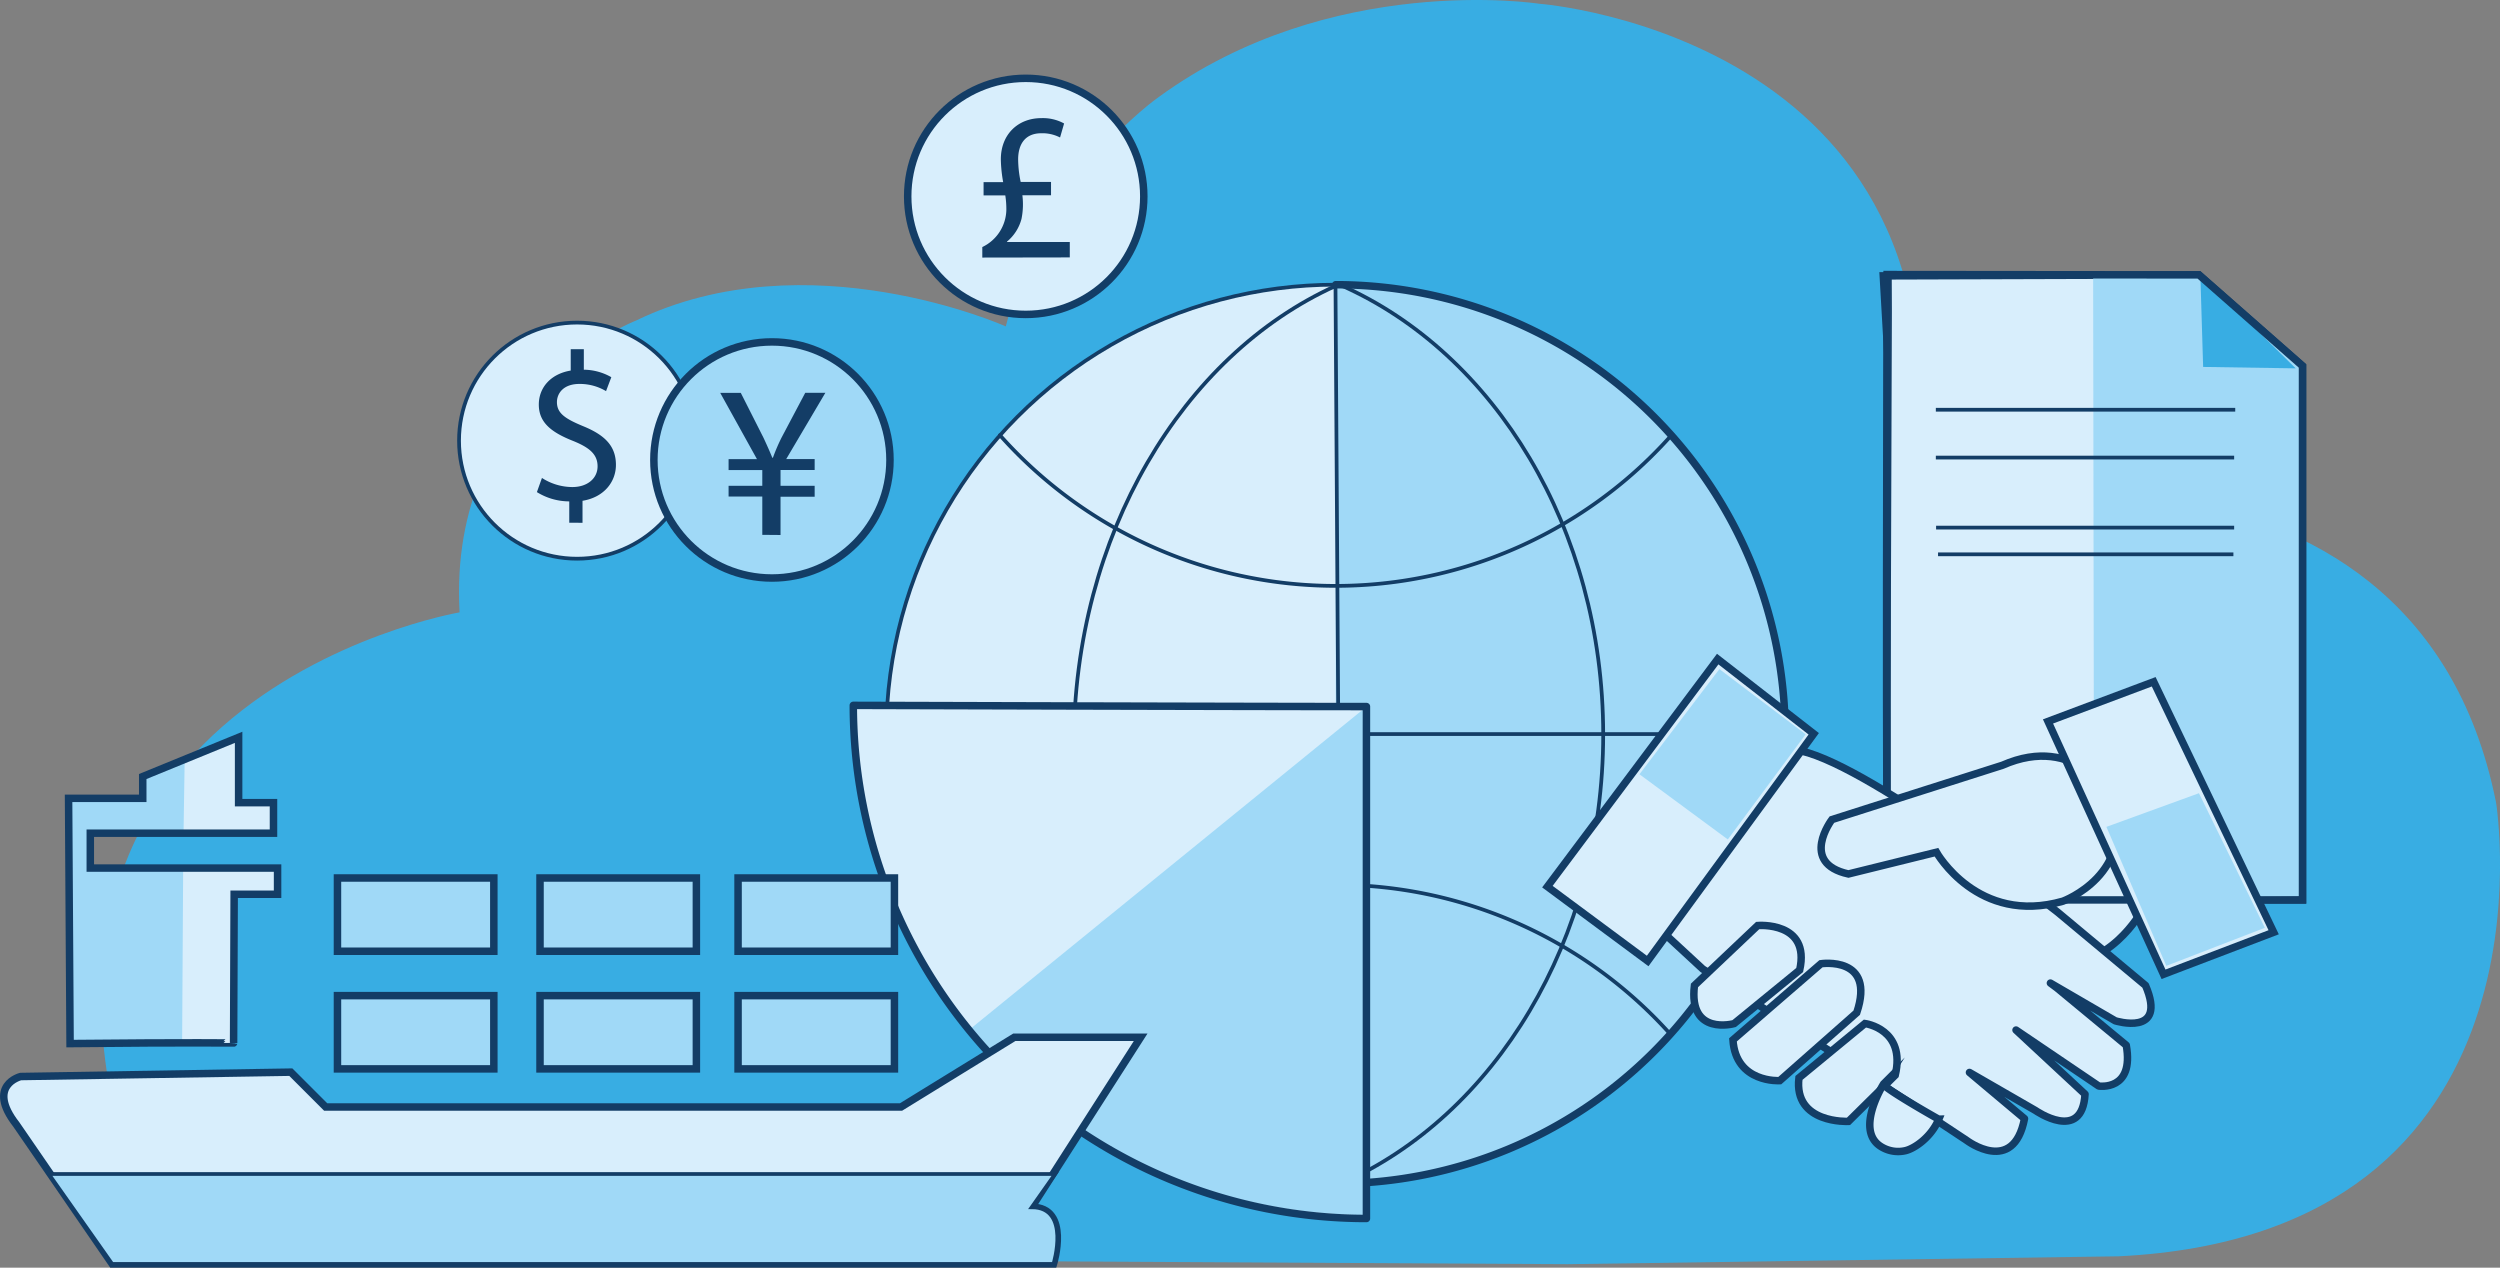 <?xml version="1.0" encoding="UTF-8"?> <svg xmlns="http://www.w3.org/2000/svg" id="Layer_1" data-name="Layer 1" viewBox="0 0 667.49 338.47"><rect x="0" y="0" width="667.49" height="338.47" fill="#808080" stroke="none"/><defs><style>.cls-1{fill:#38ade3;}.cls-14,.cls-2,.cls-5,.cls-9{fill:#d8eefc;}.cls-10,.cls-11,.cls-12,.cls-13,.cls-14,.cls-2,.cls-4,.cls-5,.cls-6,.cls-7,.cls-9{stroke:#133d66;}.cls-10,.cls-12,.cls-13,.cls-2,.cls-4,.cls-9{stroke-miterlimit:10;}.cls-10,.cls-11,.cls-13,.cls-14,.cls-2,.cls-6{stroke-width:2px;}.cls-10,.cls-12,.cls-3,.cls-6{fill:#a0d9f7;}.cls-11,.cls-13,.cls-4,.cls-7{fill:none;}.cls-11,.cls-14,.cls-5,.cls-6,.cls-7{stroke-linecap:round;stroke-linejoin:round;}.cls-8{fill:#133d66;}</style></defs><title>international-markets</title><path class="cls-1" d="M451.36,387.82l147.17-2.1c119.47-5.81,100.8-121.15,100.8-121.15-22-110-156.53-79.58-156.53-79.58,22.14-124.8-99.06-133.71-99.06-133.71s-55.6-8.62-101.59,25c0,0-30.8,21.48-40.72,61.16,0,0-53-23.73-98.79-1.53,0,0-50.3,19.47-47.05,77.88,0,0-142.78,24.34-79.5,172Z" transform="translate(-32.89 -50.29)"></path><path class="cls-2" d="M537,290.57H647.65V148L620,123.68l-82.93.26S536.3,289.89,537,290.57Z" transform="translate(-32.89 -50.29)"></path><path class="cls-3" d="M592,290.27l55.67-.67L648,147.94l-27.8-24.67c-9.53,1-26.2.33-28.45.67Z" transform="translate(-32.89 -50.29)"></path><line class="cls-4" x1="516.86" y1="109.4" x2="596.8" y2="109.4"></line><line class="cls-4" x1="516.86" y1="122.17" x2="596.51" y2="122.17"></line><line class="cls-4" x1="516.93" y1="140.87" x2="596.51" y2="140.87"></line><line class="cls-4" x1="517.45" y1="148" x2="596.31" y2="148"></line><path class="cls-2" d="M593,277.44s11.71,1.46,11.71,16.1c0,0-8.78,16.1-24.15,13.91l-11-18.3S588.62,274.51,593,277.44Z" transform="translate(-32.89 -50.29)"></path><circle class="cls-5" cx="356.63" cy="196" r="119.99"></circle><path class="cls-6" d="M389.52,126.31a120,120,0,1,1,0,240" transform="translate(-32.89 -50.29)"></path><line class="cls-7" x1="236.64" y1="196" x2="476.61" y2="196"></line><path class="cls-7" d="M479.17,166.48a120,120,0,0,1-179.31,0" transform="translate(-32.89 -50.29)"></path><path class="cls-7" d="M375,364.15c-33-22.29-55.42-65.3-55.42-114.7,0-56.31,29.08-104.32,69.88-122.8l1.53,239.63c40.84-18,69.95-64.9,69.95-119.9S431.8,144.53,391,126.5" transform="translate(-32.89 -50.29)"></path><path class="cls-7" d="M300.2,326.39a120,120,0,0,1,178.65,0" transform="translate(-32.89 -50.29)"></path><path class="cls-5" d="M397.72,238.94V375.62a137,137,0,0,1-137-137S369.43,238.94,397.72,238.94Z" transform="translate(-32.89 -50.29)"></path><circle class="cls-2" cx="273.87" cy="52.43" r="31.52"></circle><path class="cls-8" d="M295.16,119.06v-2.81a11.25,11.25,0,0,0,6.42-9.85,24,24,0,0,0-.28-3.94h-5.8V98.91h5.23a37.47,37.47,0,0,1-.62-6.08c0-6.64,4.56-11,10.81-11A11.79,11.79,0,0,1,317,83.26L315.92,87a10.24,10.24,0,0,0-5-1.13c-4.39,0-6.19,3-6.19,7a30.14,30.14,0,0,0,.68,6h8.1v3.55h-7.65a19.67,19.67,0,0,1-.23,6.3,11.73,11.73,0,0,1-3.88,6.08v.11h16.77v4.11Z" transform="translate(-32.89 -50.29)"></path><circle class="cls-9" cx="154.08" cy="117.65" r="31.52"></circle><path class="cls-8" d="M184.88,189.86v-5.7a16.44,16.44,0,0,1-8.64-2.48l1.35-3.78a15.05,15.05,0,0,0,8.13,2.43c4,0,6.72-2.31,6.72-5.53s-2.2-5-6.38-6.72c-5.76-2.26-9.31-4.85-9.31-9.76,0-4.68,3.33-8.24,8.52-9.09v-5.7h3.5V149a15,15,0,0,1,7.34,2l-1.41,3.72a13.65,13.65,0,0,0-7.11-1.92c-4.35,0-6,2.6-6,4.85,0,2.93,2.09,4.4,7,6.43,5.81,2.37,8.75,5.31,8.75,10.33,0,4.46-3.1,8.64-8.92,9.59v5.87Z" transform="translate(-32.89 -50.29)"></path><circle class="cls-10" cx="206.1" cy="122.81" r="31.52"></circle><path class="cls-8" d="M236.42,193.09V182.87h-9V180h9v-4.2h-9v-2.92H235l-9.81-17.69h5.49l6.07,12c.93,2,1.63,3.56,2.34,5.31h.17a49,49,0,0,1,2.33-5.43l6.3-11.91h5.37l-10.45,17.69h7.59v2.92h-9.11V180h9.11v2.92h-9.11v10.21Z" transform="translate(-32.89 -50.29)"></path><path class="cls-3" d="M396.77,239.75l-104.5,85s33.5,49,105,50C397.27,374.75,397.77,357.75,396.77,239.75Z" transform="translate(-32.89 -50.29)"></path><polygon class="cls-1" points="587.48 73.27 588.23 97.97 612.94 98.35 587.48 73.27"></polygon><path class="cls-9" d="M51.6,328.92l-.4-65.48H71v-5.82l25.6-10.47V264.6h9.31v8.15H57v9.31h50v7H95.41l-.15,39.72S84.6,328.58,51.6,328.92Z" transform="translate(-32.89 -50.29)"></path><path class="cls-3" d="M81.52,328.25c-14.13-.06-8,0-29.5.13l-.17-64.5,19.67-.17.17-5.83,10.5-4.33-.29,18.71-25.37,0-.12,10.42,25.38-.12Z" transform="translate(-32.89 -50.29)"></path><path class="cls-11" d="M397.72,238.94V375.62a137,137,0,0,1-137-137S369.43,238.94,397.72,238.94Z" transform="translate(-32.89 -50.29)"></path><path class="cls-2" d="M38.4,337.72s-9.31,2.33-1.16,12.8l25.6,37.23H314.17s4.65-15.13-5.82-15.13l29.09-45.38H303.7l-30.25,18.62H119.85l-9.31-9.31Z" transform="translate(-32.89 -50.29)"></path><path class="cls-12" d="M45.93,363.75l16.9,24H314.17s4.65-15.13-5.82-15.13l6.25-8.88Z" transform="translate(-32.89 -50.29)"></path><rect class="cls-10" x="90.1" y="234.42" width="41.75" height="19.56"></rect><rect class="cls-10" x="144.18" y="234.42" width="41.75" height="19.56"></rect><rect class="cls-10" x="197.06" y="234.42" width="41.75" height="19.56"></rect><rect class="cls-10" x="90.1" y="265.83" width="41.75" height="19.56"></rect><rect class="cls-10" x="144.18" y="265.83" width="41.75" height="19.56"></rect><rect class="cls-10" x="197.06" y="265.83" width="41.75" height="19.56"></rect><path class="cls-13" d="M51.6,328.92l-.4-65.48H71v-5.82l25.6-10.47V264.6h9.31v8.15H57v9.31h50v7H95.41l-.15,39.72S84.6,328.58,51.6,328.92Z" transform="translate(-32.89 -50.29)"></path><path class="cls-13" d="M537,290.57H647.65V148L620,123.68l-83.26-.08S536.3,289.89,537,290.57Z" transform="translate(-32.89 -50.29)"></path><path class="cls-14" d="M477.07,299.36,487.5,309l55.08,35.57L558,354.78s12.49,9.44,15.42-5.81l-14.69-12.34,17.63,10.16s12.49,8.71,13.22-4.36l-18.42-17.12,22.09,14.95s9.55,1.45,7.34-10.89l-18.5-15.3-1.75-1.3,17.31,10.07s14,4.36,8.08-9.44l-23.5-19.6s-52.53-41.14-70.16-43.32C506.83,259.57,475.23,298.66,477.07,299.36Z" transform="translate(-32.89 -50.29)"></path><path class="cls-2" d="M495.89,323.59S483.63,327,485.3,313.4l16.89-16s14.14-1.19,11.21,11.88Z" transform="translate(-32.89 -50.29)"></path><path class="cls-2" d="M519.08,307.6s14.69-2.18,9.55,13.07l-20.56,18.15s-11.75.73-12.49-10.89Z" transform="translate(-32.89 -50.29)"></path><path class="cls-2" d="M530.83,323.57s11,1.45,8.08,13.79L526.42,349.7s-14.69.73-13.22-11.61Z" transform="translate(-32.89 -50.29)"></path><path class="cls-2" d="M535.81,339.69s-7.59,12-1,16.54a8.62,8.62,0,0,0,6.85,1.28c2.41-.57,6.85-3.59,8.87-8.38C550.5,349.13,535.08,340.42,535.81,339.69Z" transform="translate(-32.89 -50.29)"></path><path class="cls-2" d="M522,269.12s-8.81,11.61,4.41,14.52l23.5-5.81s11,19.6,33.78,13.07c0,0,19.83-7.26,13.22-27.58,0,0-9.55-17.42-29.38-8.71Z" transform="translate(-32.89 -50.29)"></path><polygon class="cls-2" points="546.81 192.62 575.03 182.03 607.06 248.91 577.65 260.13 546.81 192.62"></polygon><polygon class="cls-2" points="458.62 175.97 484.26 195.92 439.92 256.58 413.15 236.73 458.62 175.97"></polygon><polygon class="cls-3" points="562.4 220.77 587.11 211.78 604.7 247.72 578.4 257.88 562.4 220.77"></polygon><polygon class="cls-3" points="437.73 206.73 461.32 224.13 482.1 196.06 459.07 178.65 437.73 206.73"></polygon></svg> 